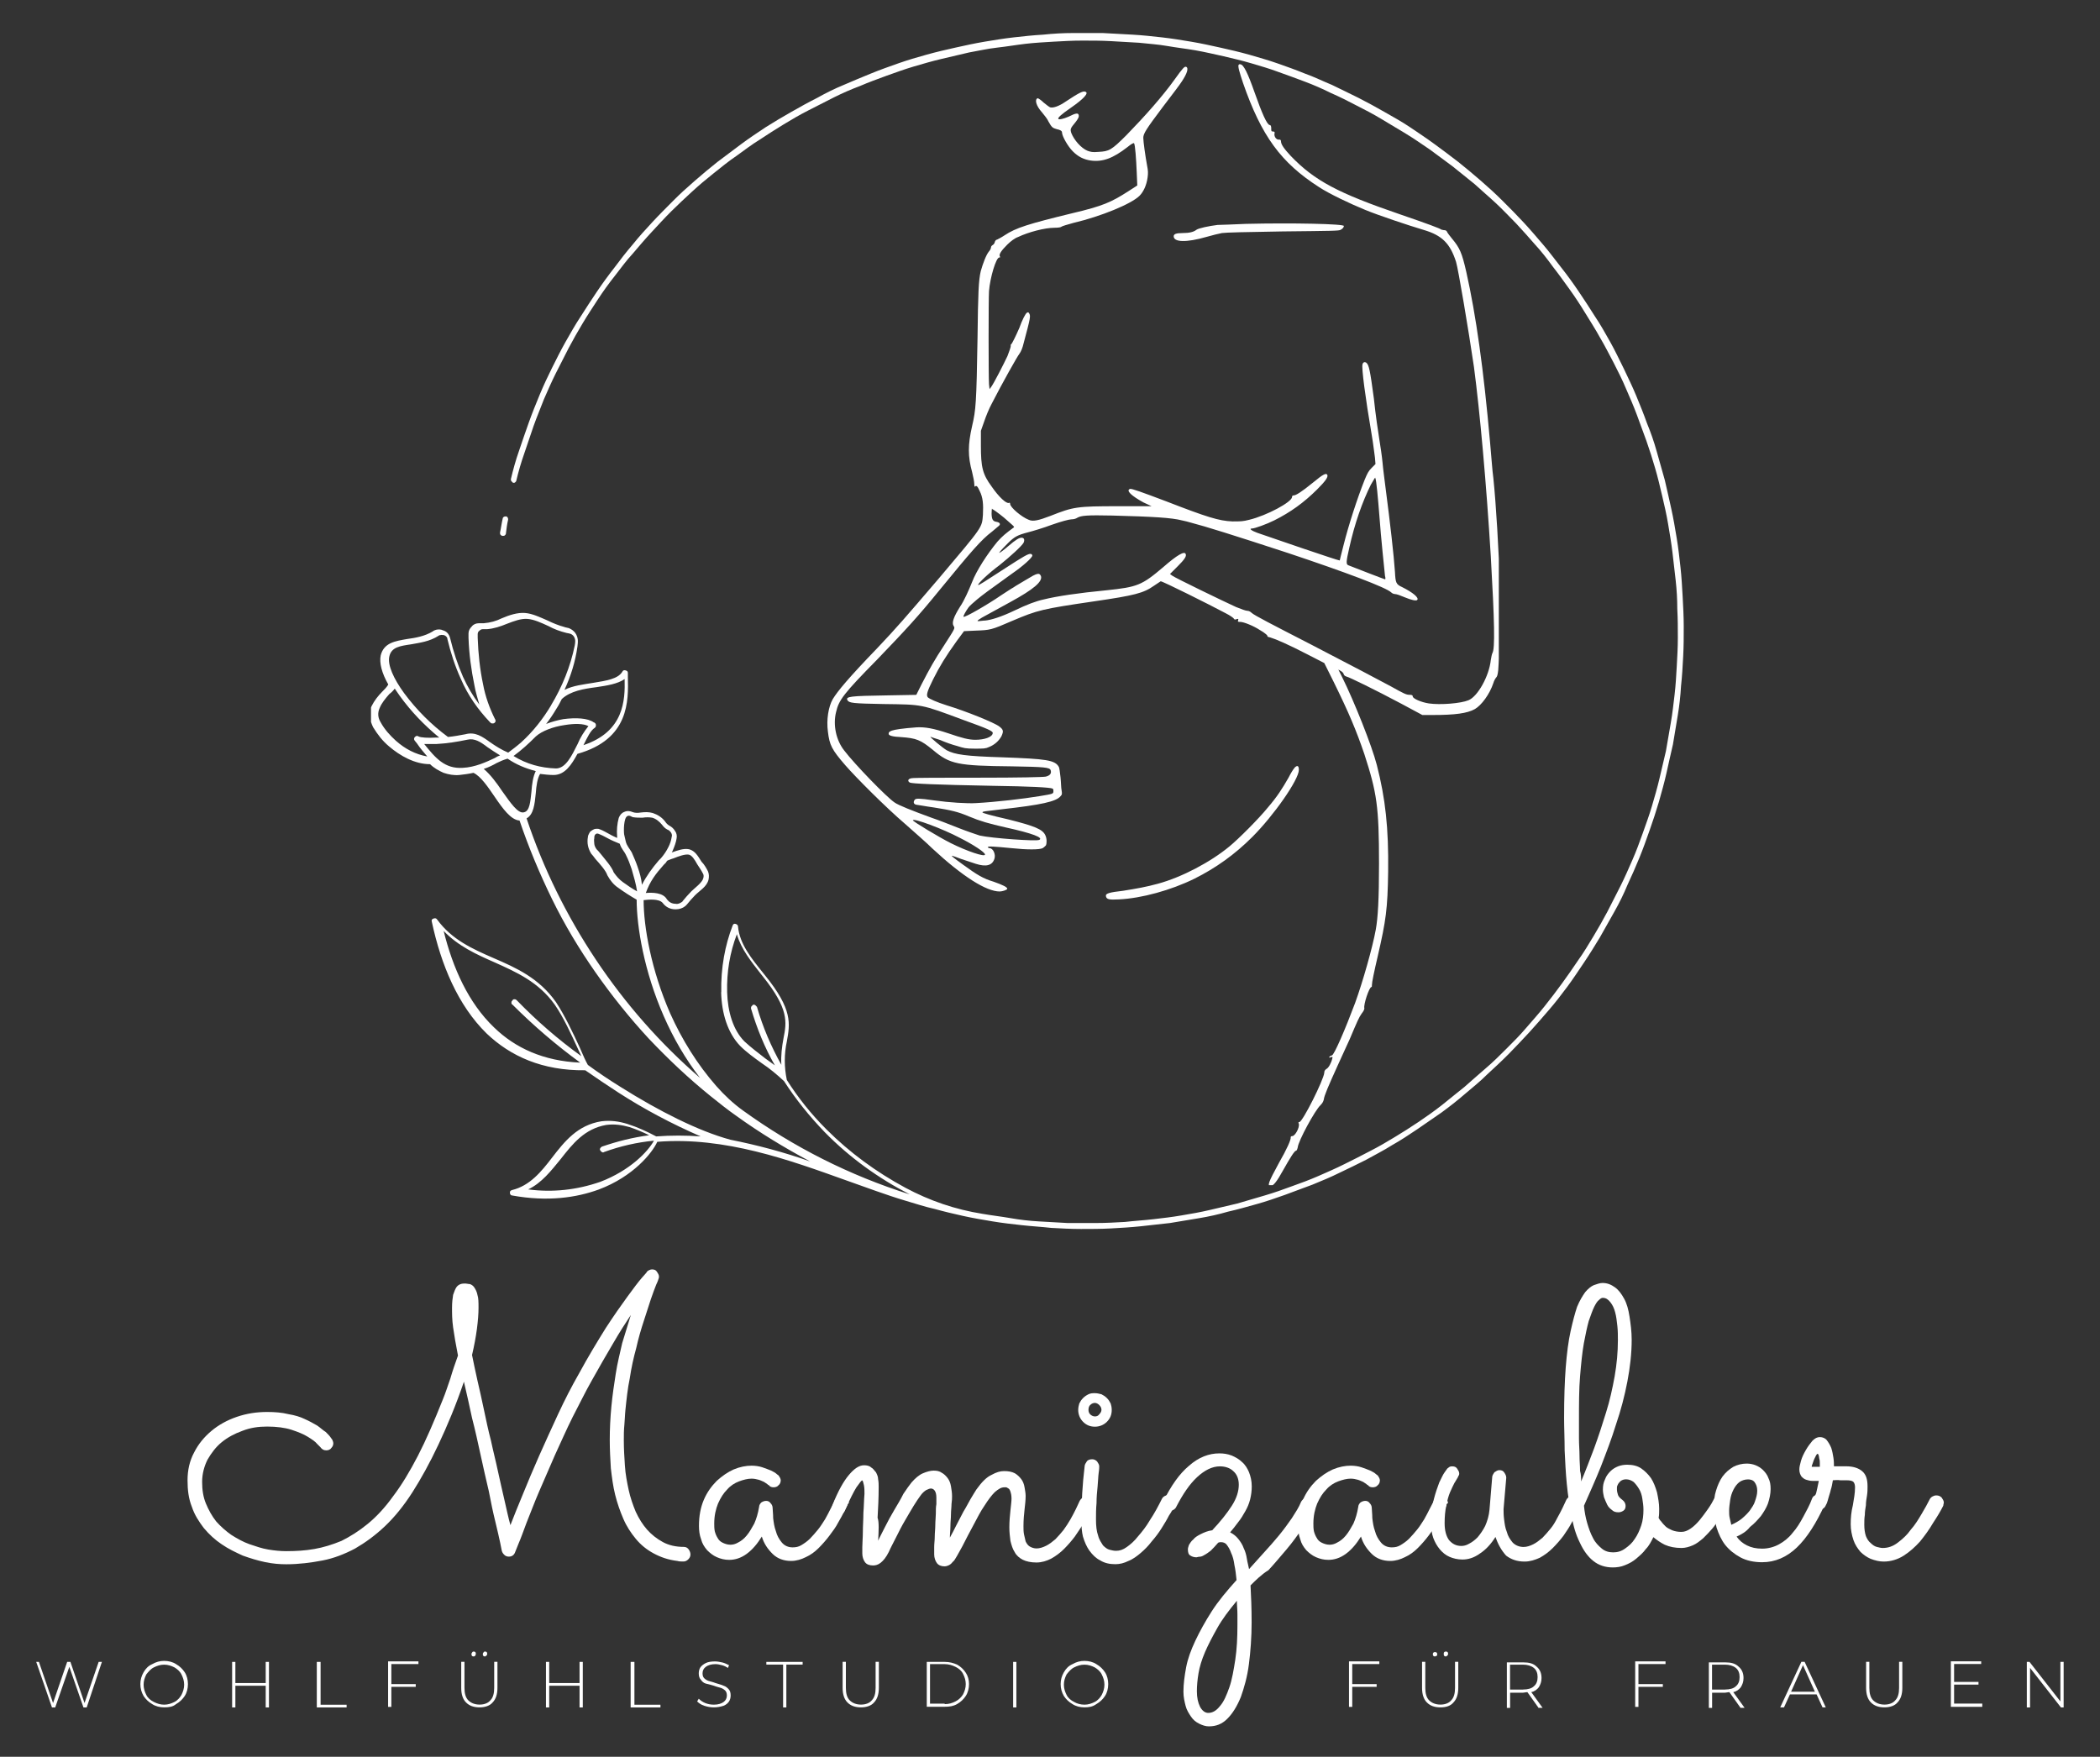 <?xml version="1.0" encoding="UTF-8"?>
<svg id="Ebene_1" xmlns="http://www.w3.org/2000/svg" xmlns:xlink="http://www.w3.org/1999/xlink" version="1.1" viewBox="0 0 310.75 260">
  <rect x="0" y="0" width="310.75" height="260" fill="#333333" stroke="none"/>
  <!-- Generator: Adobe Illustrator 29.6.0, SVG Export Plug-In . SVG Version: 2.1.0 Build 27)  -->
  <defs>
    <style>
      .st0 {
        fill: none;
      }

      .st1 {
        fill-rule: evenodd;
      }

      .st1, .st2 {
        fill: #fff;
      }

      .st3 {
        clip-path: url(#clippath-1);
      }

      .st4 {
        clip-path: url(#clippath);
      }
    </style>
    <clipPath id="clippath">
      <rect class="st0" x="54.9" y="4.5" width="195.44" height="177.48"/>
    </clipPath>
    <clipPath id="clippath-1">
      <rect class="st0" x="122.35" y="9.39" width="99.44" height="166.01"/>
    </clipPath>
  </defs>
  <g class="st4">
    <path class="st1" d="M74.39,76.75c0-.08.08-.24.16-.24.08-.08.24-.08.32-.08s.24.08.24.16c.08.08.08.24.08.32-.16.64-.24,1.36-.32,2,0,.16-.08.24-.16.32s-.24.08-.32.08c-.16,0-.24-.08-.32-.16s-.08-.24-.08-.32c.16-.72.24-1.44.4-2.09ZM109.04,138.26c-1.04,2.73-1.52,5.61-1.44,8.58.08,2.89.88,5.61,2.57,7.3.96.88,2,1.68,3.05,2.49.48.32.96.72,1.44,1.04-1.52-2.65-2.65-5.45-3.53-8.42,0-.08,0-.24.08-.32s.16-.16.24-.24c.08,0,.24,0,.32.08.08.08.16.16.24.24.88,3.05,2.09,5.85,3.61,8.58-.08-1.36.08-2.65.32-3.93.48-2.41.8-4.33-3.05-9.14l-.32-.4c-1.36-1.76-2.89-3.61-3.53-5.85ZM106.71,146.85c.08,3.13.96,6.01,2.81,7.94.96.96,2.09,1.76,3.21,2.57,1.2.8,2.25,1.68,3.29,2.65,1.76,2.73,3.77,5.21,6.01,7.54,3.69,3.77,7.94,6.82,12.59,9.22-8.9-2.81-17.16-6.98-24.7-12.43-1.44-1.04-2.73-2.25-3.93-3.61-2.81-3.21-5.05-6.82-6.82-10.75-2.81-6.42-3.93-12.83-3.93-16.76.72-.08,2.25-.24,2.81.4.48.64,1.12.96,1.92.96.56,0,1.04-.16,1.44-.48.08-.08.16-.16.24-.24.32-.4.8-.96,1.2-1.36.72-.72,1.76-1.28,2-2.33.08-.4.08-.8-.08-1.2-.24-.48-.56-1.04-.96-1.44-.56-.88-.96-1.6-1.84-1.84-.8-.16-1.68.16-2.57.48.08-.08.08-.16.16-.32.24-.56.48-1.2.56-1.76.08-.4,0-.8-.24-1.12-.24-.4-.56-.64-.88-.8-.24-.16-.4-.32-.56-.56-.48-.64-1.12-1.04-1.84-1.28-.56-.16-1.12-.16-1.76-.08-.48.08-.88.08-1.28-.08-.08,0-.16-.08-.24-.08-.32-.08-.64-.08-.96.08-.4.16-.64.48-.8.88-.24.88-.32,1.84-.24,2.73v.24c-.32-.16-.72-.32-1.12-.56-.48-.24-.96-.56-1.44-.72-.16-.08-.24-.08-.4-.08s-.32,0-.48.08c-.16.08-.32.16-.4.24-.16.08-.24.24-.32.4-.08.16-.16.32-.16.48-.08.4-.08.88,0,1.28s.24.8.48,1.2c.16.16.4.48.64.8.64.72,1.52,1.68,1.76,2.41.4.72.88,1.36,1.6,1.84.88.64,1.76,1.2,2.73,1.76,0,4.01,1.12,10.67,4.01,17.24,1.44,3.29,3.21,6.34,5.37,9.14-5.93-5.13-11.07-10.99-15.4-17.48-4.33-6.5-7.78-13.47-10.27-20.93,1.04-.56,1.2-2.09,1.36-3.69.08-1.12.24-2.25.64-2.89.64.08,1.36.16,2,.16,1.68,0,2.65-1.52,3.53-3.13,7.7-2.17,7.54-7.86,7.46-11.39v-.56c0-.24-.08-.32-.32-.4-.24-.08-.4,0-.48.16-.64,1.12-2.41,1.36-4.33,1.68-1.44.24-2.97.4-4.25,1.04.96-2.09,1.6-4.17,1.92-6.42.08-.72.16-1.28-.32-2-.24-.32-.56-.56-.96-.72-.24-.08-.48-.08-.64-.16-.88-.24-1.68-.56-2.49-.96-1.12-.48-2.25-1.04-3.37-1.12-1.12-.08-2.33.32-3.45.8-.8.4-1.68.64-2.65.72h-.72c-.4,0-.8.16-1.04.48-.32.32-.48.64-.48,1.04v.64c.08,2.41.4,4.73.88,7.06.16.96.48,1.92.72,2.81-.96-1.28-1.76-2.65-2.41-4.09h0c-.8-1.84-1.44-3.77-1.92-5.77-.16-.56-.48-.96-1.04-1.12-.32-.16-.72-.16-1.04-.08-.16.08-.32.08-.48.24-1.2.72-2.57.96-3.77,1.12-1.84.32-3.45.56-3.93,2.41-.24,1.12.16,2.65,1.12,4.33-.24.4-.56.72-.88,1.04-.64.64-1.2,1.36-1.6,2.17-.24.48-.32,1.04-.24,1.6.08.56.24,1.04.48,1.52.64,1.04,1.36,2,2.33,2.81,1.68,1.44,3.85,2.65,6.09,2.65.56.56,1.28.96,2,1.28.72.24,1.52.4,2.33.32.72-.08,1.36-.16,2.09-.32,1.04.48,2.09,2,3.13,3.53,1.2,1.76,2.41,3.45,3.69,3.53,1.36,4.01,2.97,7.86,4.81,11.63,1.84,3.77,4.01,7.38,6.42,10.83,2.41,3.45,5.05,6.74,7.86,9.78,2.89,3.05,5.93,5.93,9.22,8.58,1.2.96,2.49,2,3.77,2.89,3.45,2.49,7.14,4.73,10.91,6.74-3.85-1.36-7.78-2.41-11.79-3.21-4.73-1.28-10.59-4.25-16.2-7.78-1.68-1.04-3.37-2.17-4.89-3.29-.32-.56-.72-1.44-1.2-2.57-.96-2.09-2.25-4.81-3.53-6.74-2.49-3.53-5.85-5.05-9.22-6.5-3.13-1.36-6.18-2.73-8.34-5.69-.16-.24-.32-.24-.56-.16-.24.08-.32.24-.24.48,1.36,6.34,3.85,12.35,8.1,16.52,3.53,3.37,8.26,5.53,14.6,5.45,1.6,1.12,3.29,2.25,4.89,3.29,3.85,2.49,7.94,4.65,12.19,6.5-2.17-.16-4.41-.16-6.58,0-1.36-.72-2.73-1.36-4.25-1.84-1.28-.4-2.49-.56-3.85-.4-3.53.56-5.45,2.97-7.3,5.37-1.6,2.09-3.29,4.17-5.93,4.81-.24.08-.32.16-.32.4s.16.4.32.4c5.29.96,9.54.32,12.83-.88,5.13-1.92,7.94-5.45,8.66-7.06,10.02-.8,19.65,2.73,27.91,5.69,2.97,1.04,5.93,2.17,8.9,3.05,1.36.4,2.81.88,4.25,1.2,1.44.4,2.81.72,4.25,1.04s2.89.56,4.33.8c1.44.24,2.89.4,4.33.56,1.44.16,2.89.24,4.33.4,1.44.08,2.89.16,4.41.16,1.44,0,2.89,0,4.41-.08,1.44-.08,2.89-.16,4.41-.32,1.44-.16,2.89-.32,4.33-.48,1.44-.24,2.89-.48,4.33-.72s2.89-.56,4.25-.96c1.44-.32,2.81-.72,4.25-1.12s2.81-.88,4.17-1.36,2.73-1.04,4.09-1.52c1.36-.56,2.73-1.12,4.01-1.76,1.36-.64,2.65-1.28,3.93-1.92,1.28-.72,2.57-1.36,3.85-2.17,1.28-.72,2.49-1.52,3.69-2.33s2.41-1.68,3.61-2.49c1.2-.88,2.33-1.76,3.45-2.73,1.12-.96,2.25-1.84,3.29-2.89,1.04-.96,2.17-2,3.21-3.05s2-2.09,3.05-3.21c.96-1.04,1.92-2.17,2.89-3.29s1.84-2.25,2.73-3.45,1.68-2.41,2.49-3.61,1.6-2.49,2.33-3.69c.72-1.28,1.44-2.57,2.17-3.85.72-1.28,1.36-2.57,1.92-3.93.64-1.36,1.2-2.65,1.76-4.01s1.04-2.73,1.52-4.09c.48-1.36.96-2.81,1.36-4.17.4-1.44.8-2.81,1.12-4.25s.64-2.89.96-4.25c.24-1.44.48-2.89.72-4.33.24-1.44.4-2.89.48-4.33.16-1.44.24-2.89.32-4.41s.08-2.89.08-4.41c0-1.44-.08-2.89-.16-4.41-.08-1.44-.16-2.89-.32-4.33-.16-1.44-.32-2.89-.56-4.33-.24-1.44-.48-2.89-.8-4.33-.32-1.44-.64-2.89-.96-4.25-.4-1.44-.8-2.81-1.2-4.25s-.88-2.81-1.44-4.17c-.48-1.36-1.04-2.73-1.6-4.09-.56-1.36-1.2-2.65-1.84-4.01-.64-1.28-1.28-2.65-2-3.93-.72-1.28-1.44-2.57-2.25-3.77-.8-1.28-1.6-2.49-2.41-3.69s-1.68-2.41-2.57-3.53-1.76-2.33-2.73-3.45c-.96-1.12-1.92-2.25-2.89-3.29s-2-2.09-3.05-3.13c-1.04-1.04-2.09-2-3.21-2.97s-2.25-1.92-3.37-2.81c-1.12-.88-2.33-1.76-3.53-2.65-1.2-.88-2.41-1.68-3.61-2.49s-2.49-1.52-3.77-2.25-2.57-1.44-3.85-2.09-2.65-1.28-3.93-1.92c-1.36-.56-2.65-1.2-4.01-1.68-1.36-.56-2.73-1.04-4.09-1.52s-2.81-.88-4.17-1.28c-1.44-.4-2.81-.72-4.25-1.04s-2.89-.64-4.33-.88-2.89-.48-4.33-.64c-1.44-.16-2.89-.32-4.33-.4s-2.89-.16-4.41-.24h-4.41c-1.44,0-2.89.08-4.41.24-1.44.08-2.89.24-4.33.4-1.44.16-2.89.4-4.33.64s-2.89.56-4.33.88c-1.44.32-2.81.64-4.25,1.04s-2.81.8-4.17,1.28-2.73.96-4.09,1.52c-1.36.56-2.73,1.12-4.01,1.68-1.36.56-2.65,1.2-3.93,1.92-1.28.64-2.57,1.36-3.85,2.09s-2.49,1.44-3.77,2.25c-1.2.8-2.41,1.6-3.61,2.49s-2.33,1.76-3.53,2.65c-1.12.88-2.25,1.84-3.37,2.81s-2.17,1.92-3.21,2.97-2.09,2.09-3.05,3.13c-.96,1.04-2,2.17-2.89,3.29-.96,1.12-1.84,2.25-2.73,3.45-.88,1.12-1.76,2.33-2.57,3.53s-1.6,2.41-2.41,3.69c-.8,1.2-1.52,2.49-2.25,3.77-.72,1.28-1.36,2.57-2,3.85s-1.28,2.65-1.84,4.01-1.12,2.73-1.6,4.09c-.48,1.36-.96,2.73-1.44,4.17-.48,1.36-.88,2.81-1.2,4.17,0,.16,0,.24.08.32l.24.24c.16,0,.24,0,.32-.08.08-.08.16-.16.16-.24.32-1.36.72-2.73,1.2-4.09s.88-2.65,1.36-4.01,1.04-2.65,1.52-3.93c.56-1.28,1.12-2.57,1.76-3.85s1.28-2.49,1.92-3.77c.64-1.2,1.36-2.49,2.09-3.69.72-1.2,1.52-2.41,2.25-3.53s1.6-2.33,2.49-3.45c.88-1.12,1.68-2.25,2.65-3.29.88-1.04,1.84-2.17,2.81-3.21s1.92-2.09,2.89-3.05c.96-.96,2-1.92,3.05-2.89,1.04-.96,2.09-1.84,3.21-2.73s2.17-1.76,3.37-2.57c1.12-.8,2.25-1.68,3.45-2.41,1.2-.8,2.33-1.52,3.53-2.25s2.41-1.44,3.69-2.09,2.49-1.28,3.77-1.92c1.28-.64,2.57-1.2,3.85-1.68,1.28-.56,2.65-1.04,3.93-1.52,1.36-.48,2.65-.96,4.01-1.36s2.73-.8,4.09-1.12c1.36-.32,2.73-.64,4.09-.96,1.36-.24,2.73-.56,4.17-.72s2.81-.4,4.17-.56,2.81-.24,4.17-.32c1.44-.08,2.81-.16,4.25-.16s2.81,0,4.25.08,2.81.16,4.17.24c1.44.16,2.81.24,4.17.48s2.81.4,4.17.64,2.73.56,4.17.88c1.36.32,2.73.64,4.09,1.04s2.73.8,4.01,1.28c1.36.48,2.65.96,3.93,1.44,1.28.48,2.57,1.04,3.85,1.68,1.28.56,2.57,1.2,3.77,1.84,1.28.64,2.49,1.28,3.69,2s2.41,1.44,3.61,2.17c1.2.72,2.33,1.52,3.53,2.33,1.12.8,2.25,1.68,3.37,2.49,1.12.88,2.17,1.76,3.29,2.65,1.04.96,2.09,1.84,3.13,2.81,1.04.96,2,2,2.97,2.97.96,1.04,1.92,2.09,2.81,3.13.96,1.04,1.84,2.17,2.65,3.29.88,1.12,1.68,2.25,2.49,3.37s1.6,2.33,2.33,3.53,1.52,2.41,2.17,3.61c.72,1.2,1.36,2.49,2,3.69.64,1.28,1.28,2.49,1.84,3.85.56,1.28,1.12,2.57,1.6,3.85s.96,2.65,1.44,3.93c.48,1.36.88,2.65,1.28,4.01s.72,2.73,1.04,4.09c.32,1.36.64,2.73.88,4.17s.48,2.81.64,4.17c.16,1.36.32,2.81.48,4.17.16,1.44.24,2.81.24,4.25.08,1.44.08,2.81.08,4.25s-.08,2.81-.16,4.25-.16,2.81-.32,4.17c-.16,1.36-.32,2.81-.56,4.17-.24,1.36-.48,2.81-.72,4.17-.32,1.36-.64,2.73-.96,4.09-.32,1.36-.72,2.73-1.12,4.09-.4,1.36-.88,2.65-1.36,4.01s-.96,2.65-1.52,3.93c-.56,1.28-1.12,2.57-1.76,3.85-.64,1.28-1.28,2.49-1.92,3.77-.64,1.2-1.36,2.49-2.09,3.69s-1.44,2.41-2.25,3.53c-.8,1.2-1.6,2.33-2.41,3.45s-1.68,2.25-2.57,3.37c-.88,1.12-1.84,2.17-2.73,3.21-.88,1.04-1.92,2.09-2.89,3.05-.96.96-2,2-3.05,2.89s-2.09,1.84-3.21,2.81c-1.12.88-2.17,1.76-3.29,2.65-1.12.88-2.25,1.68-3.45,2.49s-2.33,1.52-3.53,2.25-2.41,1.44-3.69,2.09c-1.2.64-2.49,1.28-3.77,1.92s-2.57,1.2-3.85,1.76c-1.28.56-2.57,1.04-3.93,1.52-1.28.48-2.65.96-4.01,1.36s-2.73.8-4.09,1.2c-1.36.32-2.73.64-4.09.96-1.36.32-2.73.56-4.17.8-1.36.24-2.81.4-4.17.56s-2.81.24-4.17.4c-1.44.08-2.81.16-4.25.16h-4.25c-1.44-.08-2.81-.16-4.25-.24s-2.81-.24-4.17-.48-2.81-.4-4.17-.64c-4.01-.64-7.78-1.92-11.39-3.85-4.33-2.33-8.26-5.21-11.71-8.66-2.25-2.25-4.17-4.65-5.85-7.3-.4-1.92-.4-3.85,0-5.69.48-2.65.88-4.73-3.21-9.78l-.32-.4c-1.68-2.09-3.45-4.25-3.69-6.82,0-.24-.16-.32-.32-.4-.24-.08-.4,0-.48.24-1.12,2.89-1.76,6.26-1.68,9.86ZM73.11,152.06c-3.77-3.61-6.09-8.74-7.46-14.28,2.17,2.25,4.81,3.45,7.54,4.65,3.21,1.44,6.5,2.89,8.9,6.26,1.28,1.84,2.49,4.49,3.45,6.58l.48,1.04c-3.45-2.49-6.58-5.21-9.54-8.26-.08-.08-.16-.16-.32-.16s-.24,0-.32.16c-.08.08-.16.16-.16.32s0,.24.16.32c3.13,3.13,6.5,6.01,10.02,8.58-5.45-.24-9.62-2.17-12.75-5.21ZM96.05,168.02c-2.41.32-4.65.88-6.98,1.68-.08.08-.16.08-.24.24-.08.08-.08.24,0,.32s.08.16.24.24c.08.08.24.08.32,0,2.41-.88,4.89-1.44,7.38-1.68-.88,1.6-3.53,4.41-7.94,6.09-3.45,1.2-7.06,1.6-10.67,1.12,2-.96,3.37-2.73,4.81-4.49,1.76-2.25,3.53-4.49,6.74-5.05,1.2-.16,2.33,0,3.45.32.96.32,1.92.72,2.89,1.2ZM91.71,124.87c.24.8.64,1.04.96,1.76.32.64.56,1.28.8,2,.32,1.12.64,2.17.8,3.29-.72-.4-1.44-.88-2.09-1.36-.56-.4-.96-.88-1.36-1.44-.32-.88-1.28-1.92-1.92-2.73-.24-.32-.48-.56-.64-.72-.16-.24-.32-.56-.32-.8s-.08-.56,0-.8c0-.24,0-.48.24-.64s.4,0,.64.08c.4.16.8.4,1.12.56.56.32,1.2.56,1.76.8ZM95.56,132.17c.64-1.76,1.44-2.81,2.65-4.17l.32-.32c.08-.16.16-.24.24-.32.24-.08.56-.24.88-.32.8-.32,1.68-.64,2.25-.56.48.08.88.72,1.28,1.44.32.48.64.96.88,1.44.08.16.08.4,0,.64-.16.64-1.28,1.44-1.76,1.92-.48.48-.88.96-1.28,1.44,0,.08-.08.08-.16.16-.24.16-.56.32-.88.24-.56,0-.96-.24-1.28-.64-.56-1.04-2.17-1.04-3.13-.96ZM94.36,128.32c-.24-.72-.56-1.44-.88-2.17-.32-.56-.72-.96-.88-1.6-.08-.32-.16-.72-.24-1.04-.08-.48-.08-2.49.48-2.73.32-.16.56.08.8.16.48.08.96.08,1.44.08.48-.08.96-.08,1.44,0,.56.16,1.04.56,1.44,1.04.24.32.48.56.8.72.24.08.4.24.56.48.08.16.16.4.08.56-.08.56-.24,1.04-.48,1.52-.32.64-.64,1.12-1.12,1.68l-.32.32c-.96,1.12-1.84,2.33-2.49,3.61-.08-.88-.32-1.76-.64-2.65ZM71.59,113.8c.72-.24,1.36-.56,1.92-.88.48-.24,1.04-.48,1.6-.64,1.28.88,2.65,1.44,4.17,1.84-.4.8-.56,1.92-.64,3.05-.16,1.44-.24,2.89-1.12,3.05-.88.24-2-1.44-3.21-3.13-.8-1.2-1.76-2.49-2.73-3.29ZM81.53,104.42c-1.2,2-2.65,3.85-4.41,5.45-.64.56-1.28,1.04-1.92,1.52-.96-.4-1.84-.96-2.65-1.52-1.2-.88-2.25-1.6-3.69-1.2-.88.16-1.68.32-2.57.4-2.49-1.84-4.65-4.01-6.5-6.5-1.52-2.09-2.49-4.17-2.17-5.45.32-1.36,1.6-1.52,3.21-1.76,1.28-.24,2.73-.4,4.09-1.28.08-.08.16-.08.24-.08.16-.08.32,0,.56,0,.16.08.32.16.4.32.08.08.08.16.08.24.48,2,1.12,4.01,2,5.93h0c1.04,2.41,2.49,4.49,4.33,6.42.08.08.16.16.32.16.08,0,.24,0,.32-.08.08-.08.16-.16.16-.24s0-.24-.08-.32c-.8-1.6-1.44-3.37-1.76-5.13-.48-2.25-.72-4.57-.8-6.9v-.56c0-.16.08-.4.24-.48.16-.16.32-.24.48-.24h.64c1.04-.08,2-.4,2.97-.8,1.04-.4,2.09-.8,3.05-.72s2,.56,3.05,1.04c.88.48,1.76.8,2.73,1.04.4.08.72.08,1.04.48.32.48.24.88.16,1.36-.64,3.13-1.84,6.09-3.53,8.9ZM80.81,107.15c.56-.72,1.04-1.44,1.52-2.25.32-.48.56-.96.8-1.44,1.28-1.2,3.29-1.52,5.13-1.76,1.6-.24,3.13-.48,4.17-1.2.08,3.13-.08,7.78-6.09,9.78.56-1.12,1.04-2.17,1.68-2.57.08-.08.16-.16.16-.32s0-.24-.08-.32c-.08-.08-.16-.16-.24-.16-.88-.64-2.65-.72-4.49-.48-.88.16-1.76.4-2.57.72h0ZM76,111.88c1.2-.88,2.25-1.84,3.29-2.89.88-.8,2.57-1.44,4.25-1.68,1.44-.24,2.81-.24,3.53.16-.64.8-1.2,1.68-1.6,2.65-.88,1.76-1.76,3.61-3.21,3.61-2.25-.08-4.33-.64-6.26-1.84ZM58.43,101.94c.24.32.48.72.72,1.04,1.68,2.33,3.61,4.33,5.85,6.18h-.48c-1.2.08-2.25,0-2.57-.16-.24-.16-.4-.08-.56.08-.16.16-.16.4,0,.56l.32.4c.48.72,1.04,1.36,1.52,1.92-1.76-.32-3.29-1.12-4.65-2.33-.88-.8-1.68-1.68-2.25-2.73-.4-.64-.48-1.36-.16-2.09.32-.8.88-1.44,1.44-2.09.32-.24.56-.48.8-.8h0ZM73.99,111.8c-.24.08-.56.24-.8.4-1.2.56-2.89,1.36-4.73,1.44-2.65.16-4.01-1.44-5.69-3.53h1.84c1.52-.08,3.05-.32,4.57-.64,1.04-.24,1.92.32,2.97,1.12.56.4,1.2.8,1.84,1.2Z"/>
  </g>
  <g class="st3">
    <path class="st1" d="M183.3,9.55c-.16.24.08,1.04.64,2.73,2.73,7.86,5.61,11.79,11.23,15.4,1.44.96,4.65,2.49,6.82,3.37,1.92.8,6.5,2.33,8.66,2.97,2.73.8,3.93,2,4.81,4.73.32,1.04,1.84,10.02,2.65,15.56.88,6.66,1.84,17.32,2.49,27.99.56,9.78.64,13.71.24,14.36-.08.16-.16.56-.24,1.04-.24,2.33-1.92,5.37-3.29,5.93-1.12.48-4.17.72-5.85.48-1.12-.16-2.41-.72-2.41-1.04,0-.16-.08-.24-.48-.24-.48,0-.8-.16-2.81-1.28-2.09-1.12-5.45-2.89-11.79-6.18-5.93-3.05-8.26-4.25-8.74-4.65-.16-.16-.4-.32-.64-.32s-.88-.24-1.68-.56c-1.76-.8-9.06-4.33-9.46-4.65l-.32-.24,1.12-1.12c1.04-1.04,1.36-1.52,1.2-1.84-.16-.48-1.28.16-3.29,1.92-3.21,2.73-3.85,2.97-8.42,3.45-4.17.4-7.38.88-9.3,1.36-1.12.24-2.41.72-4.41,1.68-1.84.88-3.37,1.36-4.25,1.44-.32,0-.72.08-.88.08-.56.08-.16-.24,1.36-1.04.88-.48,2.33-1.28,3.21-1.76,3.53-1.92,4.81-3.05,4.57-3.85-.24-.56-.56-.48-2.25.56-.64.4-1.52.88-1.84,1.12-.32.16-1.12.72-1.76,1.12-2.09,1.44-5.45,3.37-5.61,3.21-.08-.08.32-.8.72-1.36.16-.24.72-.72,1.28-1.2.88-.72,1.52-1.2,5.21-3.85,1.52-1.04,2.97-2.33,2.97-2.65,0-.08-.08-.24-.24-.24-.32-.08-1.12.4-3.85,2.17-2.97,1.92-3.93,2.57-3.93,2.41,0-.24,1.6-1.76,3.13-2.89,1.6-1.28,3.37-2.89,3.61-3.37.16-.4.08-.72-.32-.72-.32,0-.8.24-2,1.28-.64.56-1.2.96-1.28.96s.24-.4,1.28-1.44c.96-.96,1.44-1.2,2.97-1.6.64-.16,2.25-.64,3.53-1.12,1.36-.48,2.57-.8,2.89-.8s.64-.08.88-.24c.56-.32,1.44-.4,5.13-.32,6.09.16,8.82.32,10.35.72.4.08,1.04.24,1.28.32,2.17.56,6.26,1.84,14.36,4.49,8.66,2.89,14.6,5.13,15.32,5.85.16.16.4.24.56.24.24,0,.88.24,1.44.48.96.4,1.68.56,1.84.4.32-.32-.64-1.12-2.25-1.92-.88-.4-.96-.64-1.04-2.25-.16-2.41-.72-7.3-1.36-12.19-.16-1.28-.4-3.05-.48-4.01-.08-.88-.32-2.49-.48-3.45s-.56-3.69-.8-6.01c-.56-4.17-.72-4.97-1.12-5.29-.24-.16-.48-.08-.56.24-.16.48.4,4.81,1.36,10.43.24,1.36.4,2.89.48,3.37l.08.96-.56.56c-.48.48-.64.8-1.04,1.76-1.12,2.81-2.41,6.82-3.13,9.7-.32,1.2-.56,2.25-.56,2.25-.08.08-10.83-3.61-12.19-4.09-.88-.32-1.28-.64-.8-.64.4,0,2.17-.64,3.29-1.2,2.41-1.2,4.41-2.65,6.34-4.57,1.2-1.2,1.68-1.84,1.52-2.17s-.64-.08-2.09,1.12c-1.76,1.44-2.57,1.92-2.89,1.92-.16,0-.24.08-.24.24,0,.72-3.69,2.73-6.34,3.37-.96.24-1.2.24-2.49.24-2-.08-3.77-.64-9.78-2.97-3.61-1.36-5.13-1.92-5.37-1.84-.64.24.24,1.04,2,2l1.2.56h-4.89c-6.18,0-6.66.08-10.1,1.44-1.68.64-2.57.88-3.21.56-1.04-.4-2.73-1.84-2.73-2.33,0-.16-.08-.24-.16-.16-.4.16-1.52-.88-2.57-2.41-1.36-1.84-1.6-2.89-1.6-6.09v-2.17l.48-1.36c.24-.72.72-1.92,1.12-2.65,1.52-2.97,3.77-6.98,4.09-7.38.24-.32.48-.88.64-1.6,1.04-3.85,1.04-4.01.8-4.41-.08-.16-.16-.16-.32-.08-.24.16-.72,1.12-1.12,2.25-.48,1.12-1.12,2.41-1.2,2.41s-.08.16-.08.32-.24.8-.48,1.44c-.56,1.2-2,4.01-2.41,4.57l-.24.32-.08-.72c-.08-1.12-.08-12.59,0-13.79.16-2,1.04-4.97,1.52-4.97.16,0,.16-.08.08-.16-.16-.32.24-.88,1.12-1.76.48-.48,1.12-.96,1.6-1.12,1.52-.72,3.93-1.36,5.37-1.36.64,0,.96-.08,1.04-.16.08-.08.88-.32,1.76-.56,4.09-.96,8.58-2.81,9.78-4.01.56-.56,1.04-1.52,1.2-2.73.08-.64.08-.96-.08-1.76-.24-1.28-.56-3.53-.56-4.09,0-.64.48-1.36,2.89-4.57,1.28-1.68,2.57-3.37,2.81-3.77.8-1.2,1.04-2,.64-2.17-.24-.08-.48.16-1.68,1.84-1.84,2.57-4.41,5.45-7.14,8.26-2.25,2.25-2.57,2.41-4.17,2.49-.88.08-1.12,0-1.6-.16-.96-.4-2-1.6-2.41-2.65-.16-.56-.16-.64.64-1.6.32-.4.48-.72.48-.88,0-.56-.4-.48-1.52.08-.72.32-1.44.48-1.52.32-.08-.16.4-.64,1.92-1.68,1.84-1.28,2.65-2.17,2.09-2.33-.32-.16-.96.16-2.89,1.44-1.04.72-1.84.96-2.25.88-.16,0-.64-.4-1.04-.72-.4-.4-.8-.64-.88-.64-.48.16-.24,1.12.64,2.09.32.4.8.96.96,1.36.48.88.64.96,1.2,1.12q.8.16.8.48c0,.56.88,2.09,1.6,2.81.8.8,1.6,1.2,2.65,1.36,1.76.24,3.29-.32,5.45-2,.48-.4.88-.64.96-.56.16.16.32,2.33.4,4.33l.08,1.92-1.36.88c-2.49,1.6-3.77,2.17-8.18,3.21-6.58,1.6-8.42,2.17-10.1,3.29-.48.32-.96.56-1.12.64-.16,0-.24.16-.32.32,0,.16-.16.4-.32.48s-.24.24-.24.32-.08.4-.32.64c-.4.48-.88,1.76-1.2,2.89-.32,1.36-.4,3.13-.48,9.94-.16,9.62-.24,10.59-.8,12.99-.64,2.81-.64,4.49,0,6.82.16.64.32,1.44.32,1.76s.08.48.08.4c.24-.24.4-.08.72.64.48.96.56,1.92.48,3.53-.16,1.92.08,1.6-6.5,9.38-5.21,6.09-6.18,7.22-9.14,10.35-4.25,4.41-5.85,6.34-6.58,7.54-.64,1.12-.96,3.05-.72,4.81.24,2,.56,2.65,2.57,4.97,1.6,1.84,6.01,6.26,8.82,8.66,1.44,1.28,3.29,2.89,4.09,3.69,4.41,4.09,7.94,6.34,9.94,6.34.4,0,1.12-.24,1.12-.4,0-.24-.64-.56-2-1.04-1.6-.48-2.49-1.04-4.49-2.49-1.44-1.04-1.84-1.36-1.68-1.36.08,0,.72.24,1.36.48.72.24,1.68.56,2.17.72,1.52.48,2.41.24,2.73-.72.24-.64-.16-1.6-.72-1.6-.08,0-.24-.08-.24-.16,0-.16,1.04-.08,3.53.16,2.25.24,4.09.24,4.57,0,.16-.08.4-.32.48-.4.16-.32.16-1.04-.08-1.52-.4-.88-1.6-1.36-5.45-2.33-2.81-.64-3.85-.96-3.85-1.04,0-.16.32-.16,2.97-.48,5.69-.64,7.94-1.12,8.58-1.92.24-.24.24-.32.16-.88-.08-.32-.08-1.2-.16-1.92-.08-.72-.16-1.36-.24-1.52-.56-1.04-1.84-1.2-8.42-1.44-5.37-.16-6.98-.4-8.18-1.04-.56-.32-2.49-1.92-2.41-2,0,0,.64.24,1.44.48.72.32,1.84.72,2.49.88,1.04.32,1.2.4,2.65.4,1.28,0,1.6,0,2.09-.24.8-.32,1.44-.88,1.84-1.6.32-.72.32-.96-.32-1.44-.72-.56-4.89-2.25-7.78-3.13-1.52-.48-2.57-.96-2.81-1.2-.24-.32-.08-.88.8-2.65.96-1.92,1.84-3.37,3.45-5.61l1.12-1.52,1.76-.08c2.09-.08,2.25-.08,5.37-1.44,3.77-1.6,4.41-1.76,12.11-2.89,6.01-.88,7.3-1.2,8.9-2.33.48-.32.96-.64.96-.64.32,0,7.22,3.45,9.62,4.73.64.32,1.2.72,1.2.8.08.16.24.16.4.08.24-.08.32-.08.24.16s0,.24.32.24c.48,0,1.92.56,2.89,1.2.72.4,1.28.88,1.12.96-.08,0,.16.08.48.16.8.24,2.65,1.04,5.45,2.49l2.49,1.28,1.36,2.73c2.25,4.57,3.37,7.22,4.57,10.75,1.84,5.69,2.17,7.7,2.17,16.2,0,5.29-.16,8.02-.48,9.78-.48,2.65-1.92,7.7-3.05,10.83-1.44,3.85-3.13,7.78-3.45,7.78-.08,0-.24.08-.32.16-.16.16-.08.24.24.08q.24-.08.16.16c-.16.72-.56,1.44-.88,1.6-.24.16-.32.32-.32.56-.08,1.04-3.21,7.3-3.69,7.3-.16,0-.16.08-.08.24.16.56-.56,1.84-.96,1.84-.16,0-.24.08-.24.16.08.32-.56,1.76-1.76,3.85-1.52,2.81-1.76,3.37-1.2,3.37.4,0,.96-.72,1.84-2.33,1.04-1.84,1.68-2.89,1.92-2.89.08,0,.16-.16.24-.48.08-.96,2.57-5.53,3.37-6.26.24-.24.4-.48.48-.8.08-.64.64-1.92,2.09-5.13.72-1.52,1.44-3.21,1.76-3.85,1.12-2.65,1.36-3.21,1.76-3.77.32-.4.4-.64.4-.8-.16-.48.72-3.13,1.04-3.13.08,0,.08-.16.08-.32,0-.4.32-1.92.88-4.33,1.2-5.21,1.44-6.9,1.52-12.43.08-6.42-.4-10.83-1.68-15.8-.72-2.81-3.37-9.46-5.13-12.99l-.56-1.12.4.24c.16.08.4.32.4.48.08.16.16.24.4.32.4.08,4.17,1.92,8.1,4.01l3.13,1.68h1.52c3.29,0,5.13-.24,6.26-.88.96-.56,2.17-2.17,2.73-3.85.08-.32.32-.72.4-.8.16-.16.24-.4.32-1.12.16-1.92.32-10.1.24-12.59-.16-5.13-.56-11.95-.96-15.8-.16-1.12-.32-3.53-.48-5.21-.96-10.91-2.09-18.93-3.53-25.34-.64-2.81-.96-3.53-2.09-4.89-.32-.4-.64-.8-.72-.96-.08-.24-.24-.32-.48-.32-.16,0-.32-.08-.4-.08-.16-.16-2.09-.88-6.09-2.25-9.14-3.13-12.67-4.97-16.2-8.66-.96-1.04-1.44-1.68-1.44-2.17q0-.24-.24-.24c-.4.08-.8-.4-.72-.88.08-.24,0-.32-.24-.32s-.24-.08-.24-.48c0-.32-.08-.48-.24-.48-.4-.08-1.12-1.68-2.25-4.89-.96-2.73-1.6-4.09-2.09-4.09-.08-.08-.16,0-.24.08M184.42,33.13c-1.92.08-3.77.16-4.25.16-1.28.16-2.81.48-3.13.72-.4.32-1.04.48-2,.48-1.04,0-1.36.16-1.36.48,0,.88,1.84.96,4.89.08.8-.24,1.84-.48,2.25-.56.48-.08,3.69-.16,8.98-.24,7.38-.08,8.34-.08,8.58-.24.32-.16.48-.4.48-.56.08-.32-7.62-.48-14.44-.32M202.87,71.7c-1.28,2.57-2.41,5.77-3.21,9.38-.48,2.09-.48,2.41-.16,2.57.8.32,5.37,2.09,5.45,2.09s.08-.24,0-.48c-.08-.72-.64-6.18-.8-8.5-.24-3.05-.48-5.77-.64-6.01,0-.16-.08,0-.64.96M146.73,75.87c0,.96.16,1.28.72,1.36.48.08.64.32.4.56-.08.08-.56.48-1.04.88-1.6,1.2-3.05,2.89-7.78,8.66-3.13,3.85-4.89,5.77-9.22,10.27-4.97,5.05-5.69,6.01-6.09,7.78-.48,1.92,0,4.17,1.2,5.69,1.52,2,6.26,6.9,7.46,7.7.56.4,2.57,1.2,5.45,2.25.96.32,2.81,1.04,4.01,1.52,1.2.48,2.65.96,3.13,1.12,1.76.4,8.42.88,8.82.64.64-.32-.96-.96-4.97-1.84-2.49-.56-3.85-.96-5.37-1.6-1.68-.72-2.73-.96-5.29-1.36-1.2-.16-2.41-.4-2.57-.4-.4-.08-.48-.4-.24-.72.16-.24.64-.24,2.89.08,2.25.32,4.97.48,6.18.4,2.97-.16,7.06-.64,9.46-1.04,1.92-.32,2-.32,2-.72,0-.24,0-.32-.16-.4-.4-.16-3.21-.32-8.9-.4-8.5-.16-11.87-.32-12.19-.48-.4-.24-.24-.56.24-.64.24-.08,4.73-.08,9.86-.08,6.18,0,9.62-.08,10.02-.16.64-.16.88-.48.72-.96-.16-.4-.88-.48-5.69-.56-8.1-.08-9.22-.32-11.71-2.41-1.84-1.52-2.49-1.76-4.73-1.92q-1.84-.08-1.84-.48c0-.24.08-.32.48-.48.48-.16,1.52-.32,3.61-.48,1.28-.08,2.57.16,4.73.88,2.09.72,3.05.96,4.01.96,1.36,0,2.49-.4,2.57-.96.08-.32-.64-.64-4.41-2-6.26-2.33-5.93-2.25-11.71-2.33-4.65-.08-5.13-.16-5.37-.56-.32-.56.4-.64,5.77-.72l4.41-.08.8-1.6c1.2-2.33,1.92-3.61,3.29-5.69,1.6-2.49,1.68-2.57,1.44-2.89-.32-.48,0-1.36.96-2.89.56-.8,1.28-2.41,1.76-3.61.64-1.68,2.25-4.17,3.77-6.01.72-.8,1.2-1.2,2.41-2.09.16-.08-.16-.32-1.44-1.44-.88-.72-1.68-1.28-1.76-1.28,0-.24-.08,0-.08.56M191.56,113.64c-.16.16-.56.8-.88,1.44-.96,1.68-1.68,2.81-3.05,4.41-1.36,1.68-4.33,4.65-5.69,5.77-2.81,2.33-7.06,4.57-10.59,5.53-1.76.48-3.13.72-5.13,1.04-2.09.24-2.65.4-2.57.8.08.48.48.56,1.92.48,3.37-.16,7.7-1.36,11.15-3.05,3.21-1.6,6.01-3.61,8.58-6.18,3.21-3.21,6.9-8.5,6.9-9.94,0-.64-.24-.72-.64-.32M135.1,121.42c0,.16,3.85,2.49,5.61,3.37,2.41,1.2,5.05,2.09,5.05,1.68,0-.32-1.68-1.44-3.77-2.49-2.41-1.28-6.9-2.97-6.9-2.57"/>
  </g>
  <path class="st2" d="M93.34,194.63c-.8,1.2-1.68,2.57-2.65,4.25-.96,1.6-2,3.45-3.13,5.45-.96,1.68-1.84,3.53-2.81,5.37-.96,1.92-1.76,3.77-2.65,5.69-.8,1.84-1.6,3.69-2.33,5.37s-1.28,3.21-1.84,4.57c-.48,1.28-.88,2.41-1.2,3.13-.32.8-.48,1.2-.48,1.2-.16.48-.48.72-.96.72-.24,0-.48-.08-.64-.24s-.32-.32-.4-.64c0,0-.08-.4-.24-1.2-.16-.8-.4-1.76-.72-3.13-.32-1.28-.64-2.81-.96-4.49-.4-1.68-.8-3.45-1.2-5.29-.4-1.84-.8-3.69-1.28-5.53-.4-1.84-.8-3.69-1.2-5.37-1.2,3.53-2.49,6.58-3.77,9.3s-2.57,5.05-3.85,7.06c-1.28,2-2.65,3.69-4.09,5.05-1.44,1.36-2.89,2.41-4.41,3.29-1.52.8-3.13,1.44-4.81,1.76-1.68.32-3.45.56-5.37.56-.96,0-2-.08-3.13-.32s-2.17-.56-3.29-.96c-1.04-.48-2.09-.96-3.13-1.68-.96-.64-1.84-1.44-2.65-2.41-.72-.96-1.36-1.92-1.76-3.13-.48-1.2-.64-2.49-.64-3.93,0-1.52.32-2.89.96-4.09.64-1.28,1.52-2.33,2.57-3.21,1.04-.88,2.33-1.6,3.77-2.09s2.89-.72,4.49-.72c1.12,0,2.17.08,3.13.32.96.16,1.76.4,2.41.72.72.32,1.28.64,1.84.96.48.32.88.72,1.28.96.32.32.56.56.72.8s.24.32.24.32c.08.16.16.4.16.56,0,.24-.08.48-.32.72-.16.24-.48.32-.72.32-.4,0-.64-.16-.88-.48,0,0-.16-.16-.48-.48-.24-.32-.72-.64-1.36-1.04s-1.44-.72-2.41-1.04-2.25-.48-3.61-.48c-1.28,0-2.49.16-3.69.64-1.12.4-2.17.96-3.05,1.68s-1.52,1.6-2.09,2.57c-.48.96-.8,2.09-.8,3.29s.16,2.25.56,3.21.88,1.84,1.52,2.65c.64.72,1.44,1.44,2.25,2,.88.56,1.76,1.04,2.65,1.36.96.32,1.84.64,2.81.8s1.84.24,2.65.24c1.44,0,2.81-.08,4.17-.32s2.65-.64,4.01-1.2c1.28-.64,2.57-1.44,3.85-2.49,1.28-1.04,2.57-2.41,3.77-4.09,1.28-1.68,2.49-3.69,3.69-6.01s2.41-5.13,3.69-8.34c.4-.96.72-2,1.12-3.13.32-1.12.72-2.25,1.12-3.37-.32-1.6-.56-3.05-.72-4.17-.16-1.12-.16-2.09-.16-2.89s.08-1.44.16-1.92c.16-.48.32-.88.48-1.12.16-.24.4-.4.64-.48s.48-.08.72-.08c.16,0,.4.08.64.08.24.08.48.24.64.48.16.24.4.64.48,1.12.16.48.16,1.12.16,1.92,0,.88-.08,1.92-.24,3.13-.16,1.2-.4,2.49-.72,3.85.24,1.12.48,2.41.8,3.77.32,1.36.64,2.81.96,4.33.32,1.52.64,3.05,1.04,4.57.32,1.52.72,3.05,1.04,4.57.32,1.44.64,2.89.96,4.25.32,1.36.56,2.57.88,3.69.48-1.28,1.12-2.81,1.84-4.57s1.52-3.69,2.41-5.69,1.84-4.09,2.81-6.18,2-4.09,3.05-5.93c1.44-2.65,2.81-4.89,4.01-6.82,1.2-1.84,2.33-3.45,3.21-4.65s1.6-2.17,2.09-2.73.8-.88.8-.96c.16-.16.48-.32.72-.32.32,0,.56.08.72.32.16.24.32.48.32.72,0,.16,0,.24-.08.4,0,0-.08.32-.32.8-.24.56-.48,1.28-.8,2.17-.32.96-.64,2-1.04,3.21s-.8,2.57-1.12,4.01c-.4,1.44-.72,2.89-.96,4.49-.32,1.52-.48,3.13-.64,4.65-.08.72-.08,1.44-.16,2.25s-.08,1.52-.08,2.33c0,1.2.08,2.49.16,3.69.08,1.28.32,2.49.56,3.61.24,1.12.64,2.25,1.04,3.21.48,1.04,1.04,1.92,1.68,2.65.64.72,1.44,1.36,2.33,1.84.88.48,1.92.72,3.13.72.32,0,.56.16.72.4.16.24.24.48.24.72s-.08.48-.32.72-.48.32-.72.32c-.32,0-.64,0-.88-.08-1.36-.16-2.49-.56-3.53-1.12-1.04-.56-1.92-1.28-2.65-2.17s-1.36-1.84-1.84-2.97c-.48-1.12-.88-2.25-1.2-3.53s-.48-2.57-.64-3.93c-.08-1.36-.16-2.73-.16-4.17,0-1.68.08-3.29.24-4.97.16-1.68.4-3.29.64-4.81.24-1.6.64-3.13.96-4.57.48-1.52.88-2.89,1.28-4.17Z"/>
  <path class="st2" d="M125.39,222.78c-.08.16-.24.48-.48.96-.24.48-.56,1.04-.88,1.6-.32.64-.8,1.28-1.28,1.92s-1.04,1.28-1.6,1.84c-.56.56-1.2,1.04-1.92,1.36-.64.32-1.36.56-2.17.56-1.04,0-2-.32-2.73-1.04s-1.28-1.52-1.6-2.57c-.64,1.04-1.36,1.92-2.25,2.57-.88.64-1.76.88-2.57.88-.72,0-1.28-.16-1.84-.4s-1.04-.64-1.44-1.04c-.4-.48-.72-.96-.88-1.6-.24-.64-.32-1.28-.32-2,0-1.44.24-2.73.72-3.85.48-1.12,1.12-2,1.92-2.81.8-.72,1.6-1.28,2.49-1.68.96-.4,1.84-.56,2.65-.56.56,0,1.12.08,1.6.24.48.16.88.32,1.28.48.32.16.64.32.8.48s.32.24.32.24c.16.24.32.48.32.72s-.08.56-.32.72c-.16.24-.48.32-.72.32-.32,0-.56-.08-.72-.32-.08,0-.16-.08-.24-.16-.16-.08-.32-.24-.48-.32-.24-.08-.48-.24-.8-.32s-.64-.16-1.04-.16c-.56,0-1.2.16-1.84.4s-1.28.64-1.76,1.2c-.56.56-.96,1.2-1.36,2.09-.32.8-.56,1.76-.56,2.97,0,.32,0,.72.08,1.12.08.32.24.72.4.96.16.32.4.56.72.72.32.16.72.32,1.2.32.32,0,.72-.08,1.12-.32.48-.24.88-.56,1.28-1.04.4-.48.72-1.04,1.12-1.76.32-.72.56-1.52.72-2.49,0-.24.16-.48.32-.64.24-.16.48-.24.72-.24s.48.08.64.32c.16.16.32.4.32.72s.08.88.08,1.52c.08.64.16,1.28.4,1.92.16.64.48,1.2.88,1.68s.96.72,1.6.72c.48,0,.88-.08,1.28-.32s.88-.56,1.28-.96.8-.88,1.2-1.36.72-1.04,1.04-1.52c.32-.56.56-1.04.8-1.52s.48-.88.64-1.28c.08-.16.24-.32.4-.48.16-.08.4-.16.56-.16.32,0,.56.08.8.32.16.24.32.48.32.72-.16.08-.16.16-.24.32Z"/>
  <path class="st2" d="M129.92,228.08c.24-.56.64-1.28,1.04-2.09s.88-1.68,1.36-2.49.96-1.6,1.36-2.41c.48-.72.88-1.28,1.2-1.68.56-.64,1.12-1.12,1.68-1.36.56-.24,1.12-.4,1.6-.4s.88.08,1.2.32c.32.16.64.48.88.8.24.32.4.72.48,1.2s.16.96.16,1.44c0,.32,0,.64-.08,1.2,0,.48-.08.96-.08,1.52s-.08,1.12-.08,1.76c0,.56-.08,1.12-.08,1.68.32-.56.64-1.2.96-1.84.32-.64.72-1.36,1.04-2,.4-.64.72-1.28,1.04-1.84.32-.56.64-1.04.88-1.44.8-1.12,1.52-1.84,2.25-2.17.72-.4,1.28-.56,1.84-.56.64,0,1.12.08,1.6.32.4.24.72.56.96.88.24.32.4.72.48,1.2s.16.88.16,1.28c0,.64-.08,1.28-.16,2s-.16,1.52-.16,2.49c0,.4,0,.8.08,1.2s.16.72.24,1.04c.16.32.32.56.56.72.24.16.64.32,1.04.32.48,0,.96-.16,1.44-.4.48-.24.88-.56,1.36-.96.4-.4.8-.88,1.2-1.36.4-.56.72-1.04,1.04-1.6s.56-1.04.8-1.52.4-.88.56-1.2c.08-.16.24-.32.4-.48.16-.08.32-.16.56-.16.32,0,.56.08.72.32.16.24.32.48.32.72,0,.16,0,.24-.08.4s-.24.48-.48.96c-.24.48-.48,1.04-.88,1.6-.4.64-.8,1.2-1.28,1.92-.48.64-1.04,1.28-1.6,1.84-.56.56-1.2,1.04-1.92,1.44-.64.32-1.36.56-2.17.56s-1.52-.16-2-.4-.96-.64-1.2-1.12c-.32-.48-.48-1.04-.64-1.68-.08-.64-.16-1.28-.16-2,0-.88.08-1.76.16-2.49.08-.8.16-1.36.16-1.76,0-.48-.08-.8-.16-1.04s-.16-.4-.32-.48c-.16-.08-.24-.16-.32-.16h-.24c-.48,0-.88.24-1.44.72-.48.48-.96,1.12-1.52,2-.56.8-1.04,1.76-1.6,2.81s-1.12,2.09-1.68,3.21c-.32.56-.56,1.04-.8,1.44s-.4.72-.64.88c-.16.24-.4.4-.56.48s-.4.16-.64.16c-.48,0-.88-.16-1.12-.48s-.4-.8-.4-1.28v-1.12c0-.48.08-.96.08-1.52s.08-1.12.08-1.68c0-.64.08-1.2.08-1.68,0-.56,0-1.04.08-1.44v-.96c0-.48-.08-.8-.24-1.04-.16-.24-.4-.32-.56-.32s-.4.08-.72.24c-.24.16-.56.4-.88.88-.24.32-.56.8-.96,1.44s-.8,1.36-1.28,2.17-.88,1.6-1.28,2.41-.8,1.52-1.12,2.25c-.4.8-.8,1.28-1.2,1.6s-.8.4-1.12.4c-.56,0-.96-.16-1.2-.48s-.4-.8-.4-1.28v-.96c0-.64.08-1.36.08-2.25s.08-1.84.08-2.81c.08-.96.08-1.92.16-2.81,0-.48,0-.88-.08-1.28s-.16-.64-.24-.72c-.16,0-.4.4-.88,1.04-.4.64-.96,1.76-1.68,3.37-.08.24-.24.4-.4.48s-.4.16-.56.16c-.32,0-.56-.08-.72-.32s-.24-.48-.24-.72c0-.16,0-.24.08-.4.8-2,1.6-3.45,2.41-4.41s1.52-1.44,2.25-1.44c.4,0,.8.08,1.04.32.32.16.48.48.72.72.16.32.32.64.32,1.04.08.4.08.8.08,1.12,0,1.68-.08,3.13-.16,4.57.24.64.16,2,.08,3.45Z"/>
  <path class="st2" d="M164.51,208.67c0,.72-.24,1.28-.72,1.76s-1.12.72-1.76.72c-.72,0-1.28-.24-1.76-.72s-.72-1.12-.72-1.76c0-.32.08-.72.16-.96.16-.32.32-.56.56-.8.24-.24.48-.4.8-.56s.64-.16.96-.16.64.08.96.16c.32.16.56.32.8.56.24.24.4.48.56.8.08.24.16.56.16.96ZM160.02,225.03c0-2.65.16-5.37.48-8.02,0-.24.16-.48.32-.72s.48-.32.8-.32c.24,0,.48.08.72.32.16.24.32.48.32.72,0,.08,0,.48-.08.96-.08.56-.08,1.2-.16,2s-.16,1.6-.16,2.49c-.08.88-.08,1.68-.08,2.41,0,.96.08,1.76.32,2.41.16.64.48,1.04.72,1.44.32.32.64.56.96.64.32.08.64.16.96.16.56,0,1.04-.16,1.6-.56s1.12-.88,1.68-1.6c.56-.64,1.2-1.44,1.76-2.41.64-.96,1.2-2,1.76-3.13.08-.16.24-.32.4-.4s.32-.16.56-.16c.32,0,.56.08.72.32.16.24.32.48.32.72,0,.16,0,.32-.08.48-.24.4-.48.96-.88,1.52-.32.64-.72,1.28-1.12,1.92s-.88,1.28-1.44,1.92c-.48.64-1.04,1.2-1.6,1.68s-1.2.96-1.84,1.2c-.64.32-1.28.48-1.92.48-.88,0-1.6-.16-2.25-.56-.64-.32-1.12-.8-1.6-1.44-.4-.56-.72-1.28-.96-2.09-.16-.64-.24-1.52-.24-2.41ZM162.99,208.67c0-.24-.08-.48-.32-.72-.16-.16-.4-.32-.64-.32s-.48.08-.72.32c-.16.16-.24.4-.24.72,0,.24.08.48.24.64s.4.32.72.32c.24,0,.48-.08.64-.32.16-.16.32-.4.32-.64Z"/>
  <path class="st2" d="M185.05,234.65c.08,1.52.16,3.29.16,5.45s-.16,4.33-.4,6.18c-.24,1.92-.72,3.53-1.2,4.89-.56,1.36-1.2,2.41-2,3.21s-1.68,1.12-2.73,1.12c-.48,0-.96-.16-1.44-.4-.48-.24-.88-.56-1.2-1.04-.32-.48-.64-.96-.8-1.6s-.32-1.28-.32-2.09c0-1.12.16-2.33.4-3.61s.72-2.57,1.36-3.93c.64-1.36,1.44-2.81,2.41-4.33s2.25-3.05,3.69-4.65c-.08-.8-.16-1.52-.32-2.25-.08-.64-.24-1.28-.48-1.76-.16-.48-.4-.88-.64-1.2s-.56-.4-.88-.4c-.08,0-.24,0-.4.08-.4.48-.8.88-1.12,1.2-.32.24-.64.48-.96.64-.24.16-.48.24-.72.24-.16,0-.32.08-.4.08-.32,0-.64-.08-.88-.24-.32-.16-.4-.48-.4-.96,0-.16.08-.4.16-.64.16-.24.32-.56.64-.8.24-.32.64-.56,1.12-.8s1.04-.48,1.68-.56c1.2-1.28,2.17-2.49,2.89-3.61s1.04-2.17,1.04-3.13c0-.8-.24-1.52-.8-2-.48-.48-1.2-.72-2-.72-1.12,0-2.25.56-3.37,1.6-1.12,1.04-2.09,2.49-3.05,4.33-.16.4-.56.64-.96.64-.32,0-.56-.08-.8-.32-.16-.24-.24-.48-.24-.72,0-.16,0-.32.08-.4,1.12-2.25,2.33-4.01,3.77-5.21,1.44-1.28,2.97-1.84,4.49-1.84.64,0,1.2.08,1.84.32.56.24,1.12.56,1.52.96.48.4.8.96,1.04,1.52.24.64.4,1.28.4,2.09,0,.64-.08,1.28-.24,1.92-.16.64-.4,1.2-.72,1.76s-.64,1.12-1.04,1.6c-.4.56-.8,1.04-1.2,1.52.48.24.88.56,1.2.96s.64.88.8,1.36c.24.48.4,1.04.48,1.6s.24,1.04.32,1.52c.72-.8,1.44-1.6,2.17-2.41.8-.88,1.52-1.68,2.25-2.57s1.36-1.76,1.92-2.57c.56-.88,1.04-1.6,1.36-2.41.08-.16.24-.32.4-.48.16-.08.32-.16.56-.16.32,0,.56.08.72.32.16.24.32.48.32.72,0,.16,0,.32-.08.4-.4.96-.96,1.92-1.68,3.05-.72,1.04-1.52,2.17-2.41,3.21s-1.76,2.09-2.65,3.05c-1.04.64-1.92,1.52-2.65,2.25ZM183.04,236.9c-1.2,1.44-2.17,2.73-2.89,4.01s-1.36,2.49-1.84,3.61c-.48,1.12-.8,2.17-.96,3.13-.16.96-.24,1.84-.24,2.65,0,.96.16,1.68.48,2.33.32.56.72.88,1.2.88.64,0,1.2-.32,1.76-1.04.56-.64.96-1.6,1.36-2.73s.64-2.57.88-4.09c.24-1.6.32-3.29.32-5.13v-1.6c0-.72-.08-1.28-.08-2Z"/>
  <path class="st2" d="M214.05,222.78c-.08.16-.24.48-.48.96-.24.48-.56,1.04-.88,1.6-.32.64-.8,1.28-1.28,1.92s-1.04,1.28-1.6,1.84c-.56.56-1.2,1.04-1.92,1.36-.64.32-1.36.56-2.17.56-1.04,0-2-.32-2.73-1.04s-1.28-1.52-1.6-2.57c-.64,1.04-1.36,1.92-2.25,2.57-.88.64-1.76.88-2.57.88-.72,0-1.28-.16-1.84-.4-.56-.24-1.04-.64-1.44-1.04-.4-.48-.72-.96-.88-1.6-.24-.64-.32-1.28-.32-2,0-1.44.24-2.73.72-3.85s1.12-2,1.92-2.81c.8-.72,1.6-1.28,2.49-1.68.96-.4,1.84-.56,2.65-.56.56,0,1.12.08,1.6.24.48.16.88.32,1.28.48.32.16.64.32.8.48s.32.24.32.24c.16.24.32.48.32.72s-.08.56-.32.72c-.16.24-.48.32-.72.32-.32,0-.56-.08-.72-.32-.08,0-.16-.08-.24-.16-.16-.08-.32-.24-.48-.32-.24-.08-.48-.24-.8-.32s-.64-.16-1.04-.16c-.56,0-1.2.16-1.84.4s-1.28.64-1.76,1.2c-.56.56-.96,1.2-1.36,2.09-.32.8-.56,1.76-.56,2.97,0,.32,0,.72.08,1.12.08.32.24.72.4.96.16.32.4.56.72.72.32.16.72.32,1.2.32.32,0,.72-.08,1.12-.32.48-.24.88-.56,1.28-1.04.4-.48.72-1.04,1.12-1.76.32-.72.56-1.52.72-2.49,0-.24.16-.48.32-.64.24-.16.48-.24.72-.24s.48.08.64.32c.16.16.32.4.32.72s.08.88.08,1.52c.08.64.16,1.28.4,1.92.16.64.48,1.2.88,1.68s.96.72,1.6.72c.48,0,.88-.08,1.28-.32s.88-.56,1.28-.96.8-.88,1.2-1.36.72-1.04,1.04-1.52c.32-.56.56-1.04.8-1.52s.48-.88.64-1.28c.08-.16.24-.32.4-.48.16-.08.4-.16.56-.16.32,0,.56.08.8.32.16.24.32.48.32.72-.16.08-.24.16-.24.32Z"/>
  <path class="st2" d="M221.31,227.44c-.64,1.04-1.44,1.92-2.33,2.49-.88.64-1.76.88-2.57.88-.72,0-1.36-.16-1.92-.4-.56-.24-1.04-.64-1.44-1.12s-.72-1.04-.96-1.68c-.24-.64-.32-1.44-.32-2.25,0-1.28.16-2.49.4-3.45.24-.96.56-1.84.8-2.49.32-.64.56-1.2.8-1.52s.4-.56.4-.56c.08-.08.24-.16.32-.24.16-.08.32-.08.4-.08.32,0,.56.08.72.32.16.24.32.48.32.72,0,.08,0,.24-.08.32s-.08.24-.16.32c-.08.16-.24.4-.48.8-.16.32-.4.8-.64,1.36s-.4,1.2-.56,2c-.16.72-.24,1.6-.24,2.57,0,1.12.24,1.92.64,2.49.48.56,1.04.88,1.84.88.32,0,.72-.08,1.12-.32.48-.24.88-.56,1.28-.96.4-.48.8-1.04,1.12-1.68.32-.72.56-1.52.64-2.41l.4-4.81c0-.24.16-.48.32-.72.24-.16.48-.32.72-.32.32,0,.56.08.72.32.16.24.32.48.32.8l-.4,4.65c0,.4,0,.88.08,1.52s.16,1.28.4,1.84c.16.64.48,1.12.88,1.6.4.4.96.64,1.6.64.48,0,.96-.16,1.44-.4.48-.24.88-.56,1.36-.96.4-.4.8-.88,1.2-1.36s.72-1.04.96-1.52c.32-.56.56-1.04.8-1.52s.4-.88.56-1.2c.08-.16.24-.32.4-.48.16-.08.32-.16.56-.16.32,0,.56.08.8.32.16.24.32.48.32.72,0,.16,0,.32-.08.4-.08.16-.24.48-.4.96-.24.48-.48,1.04-.8,1.6-.32.64-.72,1.2-1.2,1.92-.48.64-1.04,1.28-1.6,1.84-.56.56-1.2,1.04-1.92,1.44-.72.32-1.44.56-2.25.56-1.12,0-2-.32-2.73-.88-.72-.8-1.2-1.68-1.6-2.81Z"/>
  <path class="st2" d="M255.55,222.86c-.08.08-.16.32-.4.72-.16.32-.4.72-.72,1.2s-.64.96-1.04,1.44c-.4.48-.88.96-1.36,1.44-.48.4-.96.8-1.52,1.04-.56.24-1.12.4-1.68.4-.96,0-1.76-.16-2.49-.48-.64-.32-1.2-.72-1.68-1.12-.32.64-.64,1.28-1.12,1.76-.4.56-.88.96-1.44,1.44-.48.4-1.04.72-1.68.96-.56.24-1.2.32-1.76.32-1.12,0-2.09-.32-2.89-.96-.8-.64-1.44-1.52-2-2.73-.56-1.12-.96-2.41-1.2-3.93-.32-1.52-.56-3.05-.72-4.73-.16-1.6-.24-3.29-.32-4.97,0-1.68-.08-3.29-.08-4.81,0-2.89.08-5.37.24-7.46.16-2.09.4-3.93.72-5.37s.64-2.65.96-3.61c.4-.96.8-1.6,1.2-2.17.4-.48.88-.88,1.28-1.04.48-.16.88-.32,1.28-.32.72,0,1.28.24,1.84.64.56.4.96.96,1.36,1.68.4.72.64,1.6.8,2.65s.32,2.17.32,3.45c0,2-.24,4.09-.64,6.18-.4,2.09-.96,4.25-1.68,6.34-.64,2.09-1.44,4.17-2.25,6.26-.8,2-1.68,3.93-2.49,5.77.08.88.24,1.76.48,2.57.24.8.48,1.52.88,2.25.32.64.8,1.12,1.28,1.52s1.04.56,1.68.56,1.2-.16,1.76-.56,1.04-.8,1.44-1.44c.4-.56.72-1.28.96-2,.24-.72.32-1.52.32-2.33,0-.56-.08-1.04-.16-1.6s-.24-1.04-.48-1.44c-.24-.4-.48-.72-.8-1.04-.32-.24-.72-.4-1.12-.4-.32,0-.56.08-.8.24-.16.16-.32.32-.4.48s-.16.32-.16.48v.32c0,.24.08.56.16.8s.32.48.64.72.48.56.48.88-.08.56-.32.72c-.24.16-.48.24-.72.24-.4,0-.72-.08-.96-.32-.32-.24-.56-.48-.72-.8-.16-.32-.32-.72-.48-1.12-.08-.4-.16-.72-.16-1.12,0-.56.08-1.04.32-1.52.16-.48.48-.88.8-1.2s.72-.56,1.12-.72c.4-.16.88-.24,1.36-.24.8,0,1.52.16,2.09.56s1.04.88,1.44,1.44c.4.64.64,1.28.88,2.09.16.8.32,1.6.32,2.41,0,.48,0,.96-.08,1.36.08.16.16.32.4.56.16.24.4.48.64.72s.64.4.96.56c.4.16.88.24,1.36.24s.88-.16,1.36-.48.96-.8,1.36-1.28.8-1.04,1.2-1.6.72-1.12.96-1.6c.08-.16.24-.32.4-.4s.32-.16.56-.16c.32,0,.56.08.72.32.16.24.32.48.32.72,0,.24-.08.4-.16.64ZM233.97,219.25c.64-1.52,1.28-3.21,1.92-4.89.64-1.76,1.2-3.45,1.76-5.29.56-1.76.96-3.61,1.28-5.37.32-1.84.48-3.61.48-5.37,0-.64,0-1.36-.08-2.09-.08-.72-.16-1.44-.32-2-.16-.64-.4-1.12-.72-1.52s-.64-.64-1.12-.64c-.16,0-.32.08-.56.32-.24.16-.48.56-.72,1.04s-.48,1.2-.8,2.09c-.24.88-.48,2-.72,3.29-.24,1.36-.4,2.97-.56,4.89-.16,1.92-.16,4.09-.16,6.66v2.57c0,.88.08,1.68.08,2.49s.08,1.52.08,2.25c.16.56.16,1.12.16,1.6Z"/>
  <path class="st2" d="M256.99,227.44c.4.56.88.96,1.52,1.28s1.36.48,2.25.48,1.76-.24,2.49-.64,1.44-.96,2-1.68c.64-.72,1.12-1.52,1.6-2.41s.96-1.76,1.28-2.65c.08-.24.24-.4.4-.48s.32-.16.56-.16c.32,0,.56.08.72.32.16.24.32.48.32.72v.24c0,.08,0,.16-.08.16-1.28,2.81-2.65,4.97-4.17,6.42-1.52,1.44-3.21,2.17-5.13,2.17-1.2,0-2.33-.24-3.21-.72s-1.6-1.04-2.25-1.84c-.56-.72-.96-1.6-1.28-2.57-.24-.96-.4-1.92-.4-2.89s.08-1.84.32-2.57c.24-.8.56-1.52.96-2.09.48-.64.96-1.04,1.6-1.44.64-.32,1.28-.48,2-.48.4,0,.88.08,1.28.24.4.16.8.4,1.12.72s.64.72.8,1.2c.24.48.32.96.32,1.6,0,.72-.16,1.44-.4,2.17-.24.64-.64,1.28-1.04,1.84-.48.56-.96,1.12-1.6,1.6-.56.72-1.28,1.12-2,1.44ZM256.19,225.67c.56-.24,1.12-.56,1.52-.88.48-.4.88-.8,1.2-1.2.32-.48.64-.88.8-1.44.16-.48.32-.96.32-1.52s-.16-.96-.4-1.28-.64-.4-.96-.4c-.48,0-.96.16-1.28.4s-.64.64-.88,1.12c-.24.48-.4.96-.48,1.52-.08.56-.16,1.12-.16,1.6,0,.32,0,.72.08,1.04.08.32.16.72.24,1.04Z"/>
  <path class="st2" d="M271.22,219.09c-.08.48-.16.96-.32,1.44-.08.4-.24.8-.32,1.12s-.16.56-.24.8c-.08.16-.16.32-.16.32-.16.4-.48.64-.96.64-.24,0-.48-.08-.72-.32-.24-.16-.32-.48-.32-.72,0-.08,0-.16.08-.24,0-.08.08-.16.16-.32.08-.16.16-.48.32-.8.08-.4.24-.96.4-1.84h-.96c-.32,0-.64-.08-.88-.16-.32-.08-.56-.32-.72-.48-.16-.24-.32-.56-.32-1.04,0-.32.08-.72.24-1.28.16-.56.4-1.04.72-1.6s.64-.96.96-1.36c.4-.4.72-.56,1.12-.56s.8.16,1.04.48.48.72.64,1.12c.16.48.24.96.32,1.44s.08.96.08,1.28h1.76c1.04,0,1.84.24,2.41.72s.8,1.2.8,2.25c0,.4,0,.88-.08,1.36s-.16.96-.16,1.44c-.08.48-.16.96-.16,1.44-.08.48-.08.96-.08,1.44,0,.64.08,1.2.24,1.68.16.4.4.8.72,1.04.24.24.56.48.88.56s.64.16.88.16c.8,0,1.52-.24,2.25-.8s1.36-1.12,1.92-1.92c.64-.72,1.12-1.52,1.6-2.33s.88-1.52,1.2-2.17c.08-.16.24-.32.4-.4s.32-.16.56-.16c.32,0,.56.08.8.32.16.24.32.48.32.72,0,.16-.08.32-.08.48-.4.8-.88,1.6-1.52,2.57-.56.96-1.2,1.84-1.92,2.73-.72.8-1.52,1.52-2.41,2.09s-1.92.88-2.97.88c-.64,0-1.28-.16-1.92-.4-.56-.24-1.12-.64-1.52-1.04-.4-.48-.8-1.04-1.04-1.76-.24-.72-.4-1.52-.4-2.33,0-.96.08-1.84.32-2.81.16-.96.32-1.76.32-2.65,0-.32-.08-.64-.24-.8-.16-.16-.48-.24-1.04-.24h-.88c-.48-.08-.8,0-1.12,0ZM269.29,217.01v-.48c0-.24,0-.4-.08-.64,0-.16-.08-.4-.08-.48-.08-.16-.08-.24-.16-.24s-.16.08-.24.24c-.08.16-.16.32-.24.48-.08.16-.16.4-.24.64-.08.24-.16.4-.16.56h1.2v-.08Z"/>
  <path class="st2" d="M15.08,245.96l-2.25,6.74h-.48l-2.09-6.01-2.09,6.01h-.48l-2.33-6.74h.4l2.09,6.09,2.09-6.09h.48l2.09,6.09,2.09-6.09h.48Z"/>
  <path class="st2" d="M24.29,252.69c-.64,0-1.28-.16-1.76-.48-.56-.32-.96-.72-1.28-1.2-.32-.56-.48-1.12-.48-1.76s.16-1.2.48-1.76.72-.96,1.28-1.2c.56-.32,1.12-.48,1.76-.48s1.28.16,1.76.48c.56.32.96.72,1.28,1.2.32.48.48,1.12.48,1.76s-.16,1.28-.48,1.76c-.32.48-.72.88-1.28,1.2-.48.4-1.04.48-1.76.48ZM24.29,252.29c.56,0,1.04-.16,1.52-.4s.8-.64,1.04-1.04c.24-.48.4-.96.4-1.52s-.16-1.04-.4-1.52-.64-.8-1.04-1.04c-.48-.24-.96-.4-1.52-.4s-1.04.16-1.52.4-.8.64-1.12,1.04c-.24.48-.4.96-.4,1.52s.16,1.04.4,1.52.64.8,1.12,1.04c.48.24.96.4,1.52.4Z"/>
  <path class="st2" d="M39.8,245.96v6.74h-.48v-3.21h-4.49v3.21h-.48v-6.74h.48v3.13h4.49v-3.13h.48Z"/>
  <path class="st2" d="M46.96,245.96h.48v6.34h3.85v.4h-4.41v-6.74h.08Z"/>
  <path class="st2" d="M57.91,246.36v2.89h3.61v.4h-3.61v2.97h-.48v-6.74h4.49v.4h-4.01v.08Z"/>
  <path class="st2" d="M70.97,252.69c-.88,0-1.52-.24-2-.72s-.72-1.2-.72-2.17v-3.85h.48v3.85c0,.8.16,1.44.56,1.84s.96.64,1.68.64,1.28-.24,1.6-.64c.4-.4.56-1.04.56-1.84v-3.85h.48v3.85c0,.96-.24,1.68-.72,2.17-.4.48-1.12.72-1.92.72ZM70.09,245.15c-.08,0-.16,0-.24-.08s-.08-.16-.08-.24,0-.16.08-.24c.08-.16.16-.16.24-.16s.16,0,.24.08.08.16.08.24,0,.16-.08.24c0,.08-.08.16-.24.16ZM71.77,245.15c-.08,0-.16,0-.24-.08s-.08-.16-.08-.24,0-.16.08-.24c.08-.16.16-.16.24-.16s.16,0,.24.08.08.16.08.24,0,.16-.08.24c-.08.08-.16.16-.24.16Z"/>
  <path class="st2" d="M86.24,245.96v6.74h-.48v-3.21h-4.49v3.21h-.48v-6.74h.48v3.13h4.49v-3.13h.48Z"/>
  <path class="st2" d="M93.4,245.96h.48v6.34h3.85v.4h-4.41v-6.74h.08Z"/>
  <path class="st2" d="M105.64,252.69c-.48,0-.96-.08-1.44-.24-.48-.16-.8-.4-1.04-.64l.24-.4c.24.24.56.48.96.64.4.16.8.24,1.28.24.64,0,1.12-.16,1.44-.4.32-.24.48-.56.48-.96,0-.32-.08-.56-.24-.72-.16-.16-.4-.32-.64-.4s-.64-.16-1.04-.32c-.48-.16-.88-.24-1.2-.32s-.56-.32-.72-.56c-.24-.24-.32-.56-.32-.96,0-.32.08-.64.24-.88.16-.24.48-.48.8-.64.32-.16.8-.24,1.36-.24.4,0,.72.08,1.12.16.32.08.64.24.96.4l-.16.4c-.24-.16-.56-.32-.88-.4-.32-.08-.64-.16-.96-.16-.64,0-1.12.16-1.44.4-.32.24-.48.56-.48.96,0,.32.08.56.24.72.16.16.4.32.64.4s.64.16,1.04.32c.48.16.88.24,1.2.4.32.08.56.32.72.48.24.24.32.56.32.96,0,.32-.08.64-.24.88-.16.24-.4.48-.8.64-.48.16-.96.24-1.44.24Z"/>
  <path class="st2" d="M115.81,246.36h-2.41v-.4h5.37v.4h-2.41v6.34h-.48v-6.34h-.08Z"/>
  <path class="st2" d="M127.41,252.69c-.88,0-1.52-.24-2-.72s-.72-1.2-.72-2.17v-3.85h.48v3.85c0,.8.16,1.44.56,1.84s.96.64,1.68.64,1.28-.24,1.6-.64c.4-.4.56-1.04.56-1.84v-3.85h.48v3.85c0,.96-.24,1.68-.72,2.17-.4.48-1.12.72-1.92.72Z"/>
  <path class="st2" d="M137.14,245.96h2.65c.72,0,1.28.16,1.84.4.56.32.96.72,1.28,1.2s.48,1.04.48,1.68-.16,1.28-.48,1.76-.72.88-1.28,1.2-1.12.4-1.84.4h-2.65v-6.66ZM139.79,252.21c.64,0,1.12-.16,1.6-.4s.88-.64,1.12-1.04c.24-.48.4-.96.4-1.52s-.16-1.04-.4-1.52-.64-.8-1.12-1.04-1.04-.4-1.6-.4h-2.17v5.85h2.17v.08Z"/>
  <path class="st2" d="M149.92,245.96h.48v6.74h-.48v-6.74Z"/>
  <path class="st2" d="M160.47,252.69c-.64,0-1.28-.16-1.76-.48-.56-.32-.96-.72-1.28-1.2-.32-.56-.48-1.12-.48-1.76s.16-1.2.48-1.76.72-.96,1.28-1.2c.56-.32,1.12-.48,1.76-.48s1.28.16,1.76.48c.56.32.96.72,1.28,1.2s.48,1.12.48,1.76-.16,1.28-.48,1.76-.72.88-1.28,1.2c-.56.4-1.12.48-1.76.48ZM160.47,252.29c.56,0,1.04-.16,1.52-.4s.8-.64,1.04-1.04c.24-.48.4-.96.4-1.52s-.16-1.04-.4-1.52-.64-.8-1.04-1.04c-.48-.24-.96-.4-1.52-.4s-1.04.16-1.52.4-.8.64-1.12,1.04c-.24.48-.4.96-.4,1.52s.16,1.04.4,1.52.64.8,1.12,1.04c.4.24.96.4,1.52.4Z"/>
  <path class="st2" d="M200.1,246.36v2.89h3.61v.4h-3.61v2.97h-.48v-6.74h4.49v.4h-4.01v.08Z"/>
  <path class="st2" d="M213.15,252.69c-.88,0-1.52-.24-2-.72s-.72-1.2-.72-2.17v-3.85h.48v3.85c0,.8.16,1.44.56,1.84s.96.64,1.68.64,1.28-.24,1.6-.64c.4-.4.56-1.04.56-1.84v-3.85h.48v3.85c0,.96-.24,1.68-.72,2.17-.4.48-1.04.72-1.92.72ZM212.35,245.15c-.08,0-.16,0-.24-.08-.08-.08-.08-.16-.08-.24s0-.16.08-.24c.08-.08.16-.08.24-.08s.16,0,.24.08c.08.08.08.16.08.24s0,.16-.08.24c-.08,0-.16.08-.24.08ZM213.96,245.15c-.08,0-.16,0-.24-.08-.08-.08-.08-.16-.08-.32,0-.08,0-.16.08-.24.08-.08.16-.08.24-.08s.16,0,.24.08c.08.08.08.16.08.24s0,.16-.08.24c-.08.08-.16.16-.24.16Z"/>
  <path class="st2" d="M227.62,252.69l-1.6-2.25c-.24,0-.48.08-.64.08h-1.92v2.25h-.48v-6.74h2.41c.88,0,1.52.16,2,.64.48.4.72.96.72,1.68,0,.56-.16.96-.4,1.36-.24.32-.64.64-1.12.72l1.68,2.33h-.64v-.08ZM225.37,250.05c.72,0,1.28-.16,1.6-.48.4-.32.56-.8.56-1.36s-.16-1.04-.56-1.36c-.4-.32-.96-.48-1.6-.48h-1.92v3.69h1.92Z"/>
  <path class="st2" d="M242.45,246.36v2.89h3.61v.4h-3.61v2.97h-.48v-6.74h4.49v.4h-4.01v.08Z"/>
  <path class="st2" d="M257.51,252.69l-1.6-2.25c-.24,0-.48.08-.64.08h-1.92v2.25h-.48v-6.74h2.41c.88,0,1.52.16,2,.64.48.4.72.96.72,1.68,0,.56-.16.96-.4,1.36-.24.32-.64.64-1.12.72l1.68,2.33h-.64v-.08ZM255.26,250.05c.72,0,1.28-.16,1.6-.48.4-.32.56-.8.56-1.36s-.16-1.04-.56-1.36c-.4-.32-.96-.48-1.6-.48h-1.92v3.69h1.92Z"/>
  <path class="st2" d="M268.8,250.77h-3.93l-.88,1.92h-.56l3.13-6.74h.48l3.13,6.74h-.48l-.88-1.92ZM268.56,250.37l-1.76-3.93-1.76,3.93h3.53Z"/>
  <path class="st2" d="M278.86,252.69c-.88,0-1.52-.24-2-.72s-.72-1.2-.72-2.17v-3.85h.48v3.85c0,.8.16,1.44.56,1.84s.96.64,1.68.64,1.28-.24,1.6-.64c.4-.4.56-1.04.56-1.84v-3.85h.48v3.85c0,.96-.24,1.68-.72,2.17-.4.48-1.12.72-1.92.72Z"/>
  <path class="st2" d="M293.33,252.21v.4h-4.65v-6.74h4.49v.4h-4.01v2.65h3.61v.4h-3.61v2.81h4.17v.08Z"/>
  <path class="st2" d="M305.37,245.96v6.74h-.4l-4.57-5.85v5.85h-.48v-6.74h.4l4.57,5.85v-5.85h.48Z"/>
</svg>
